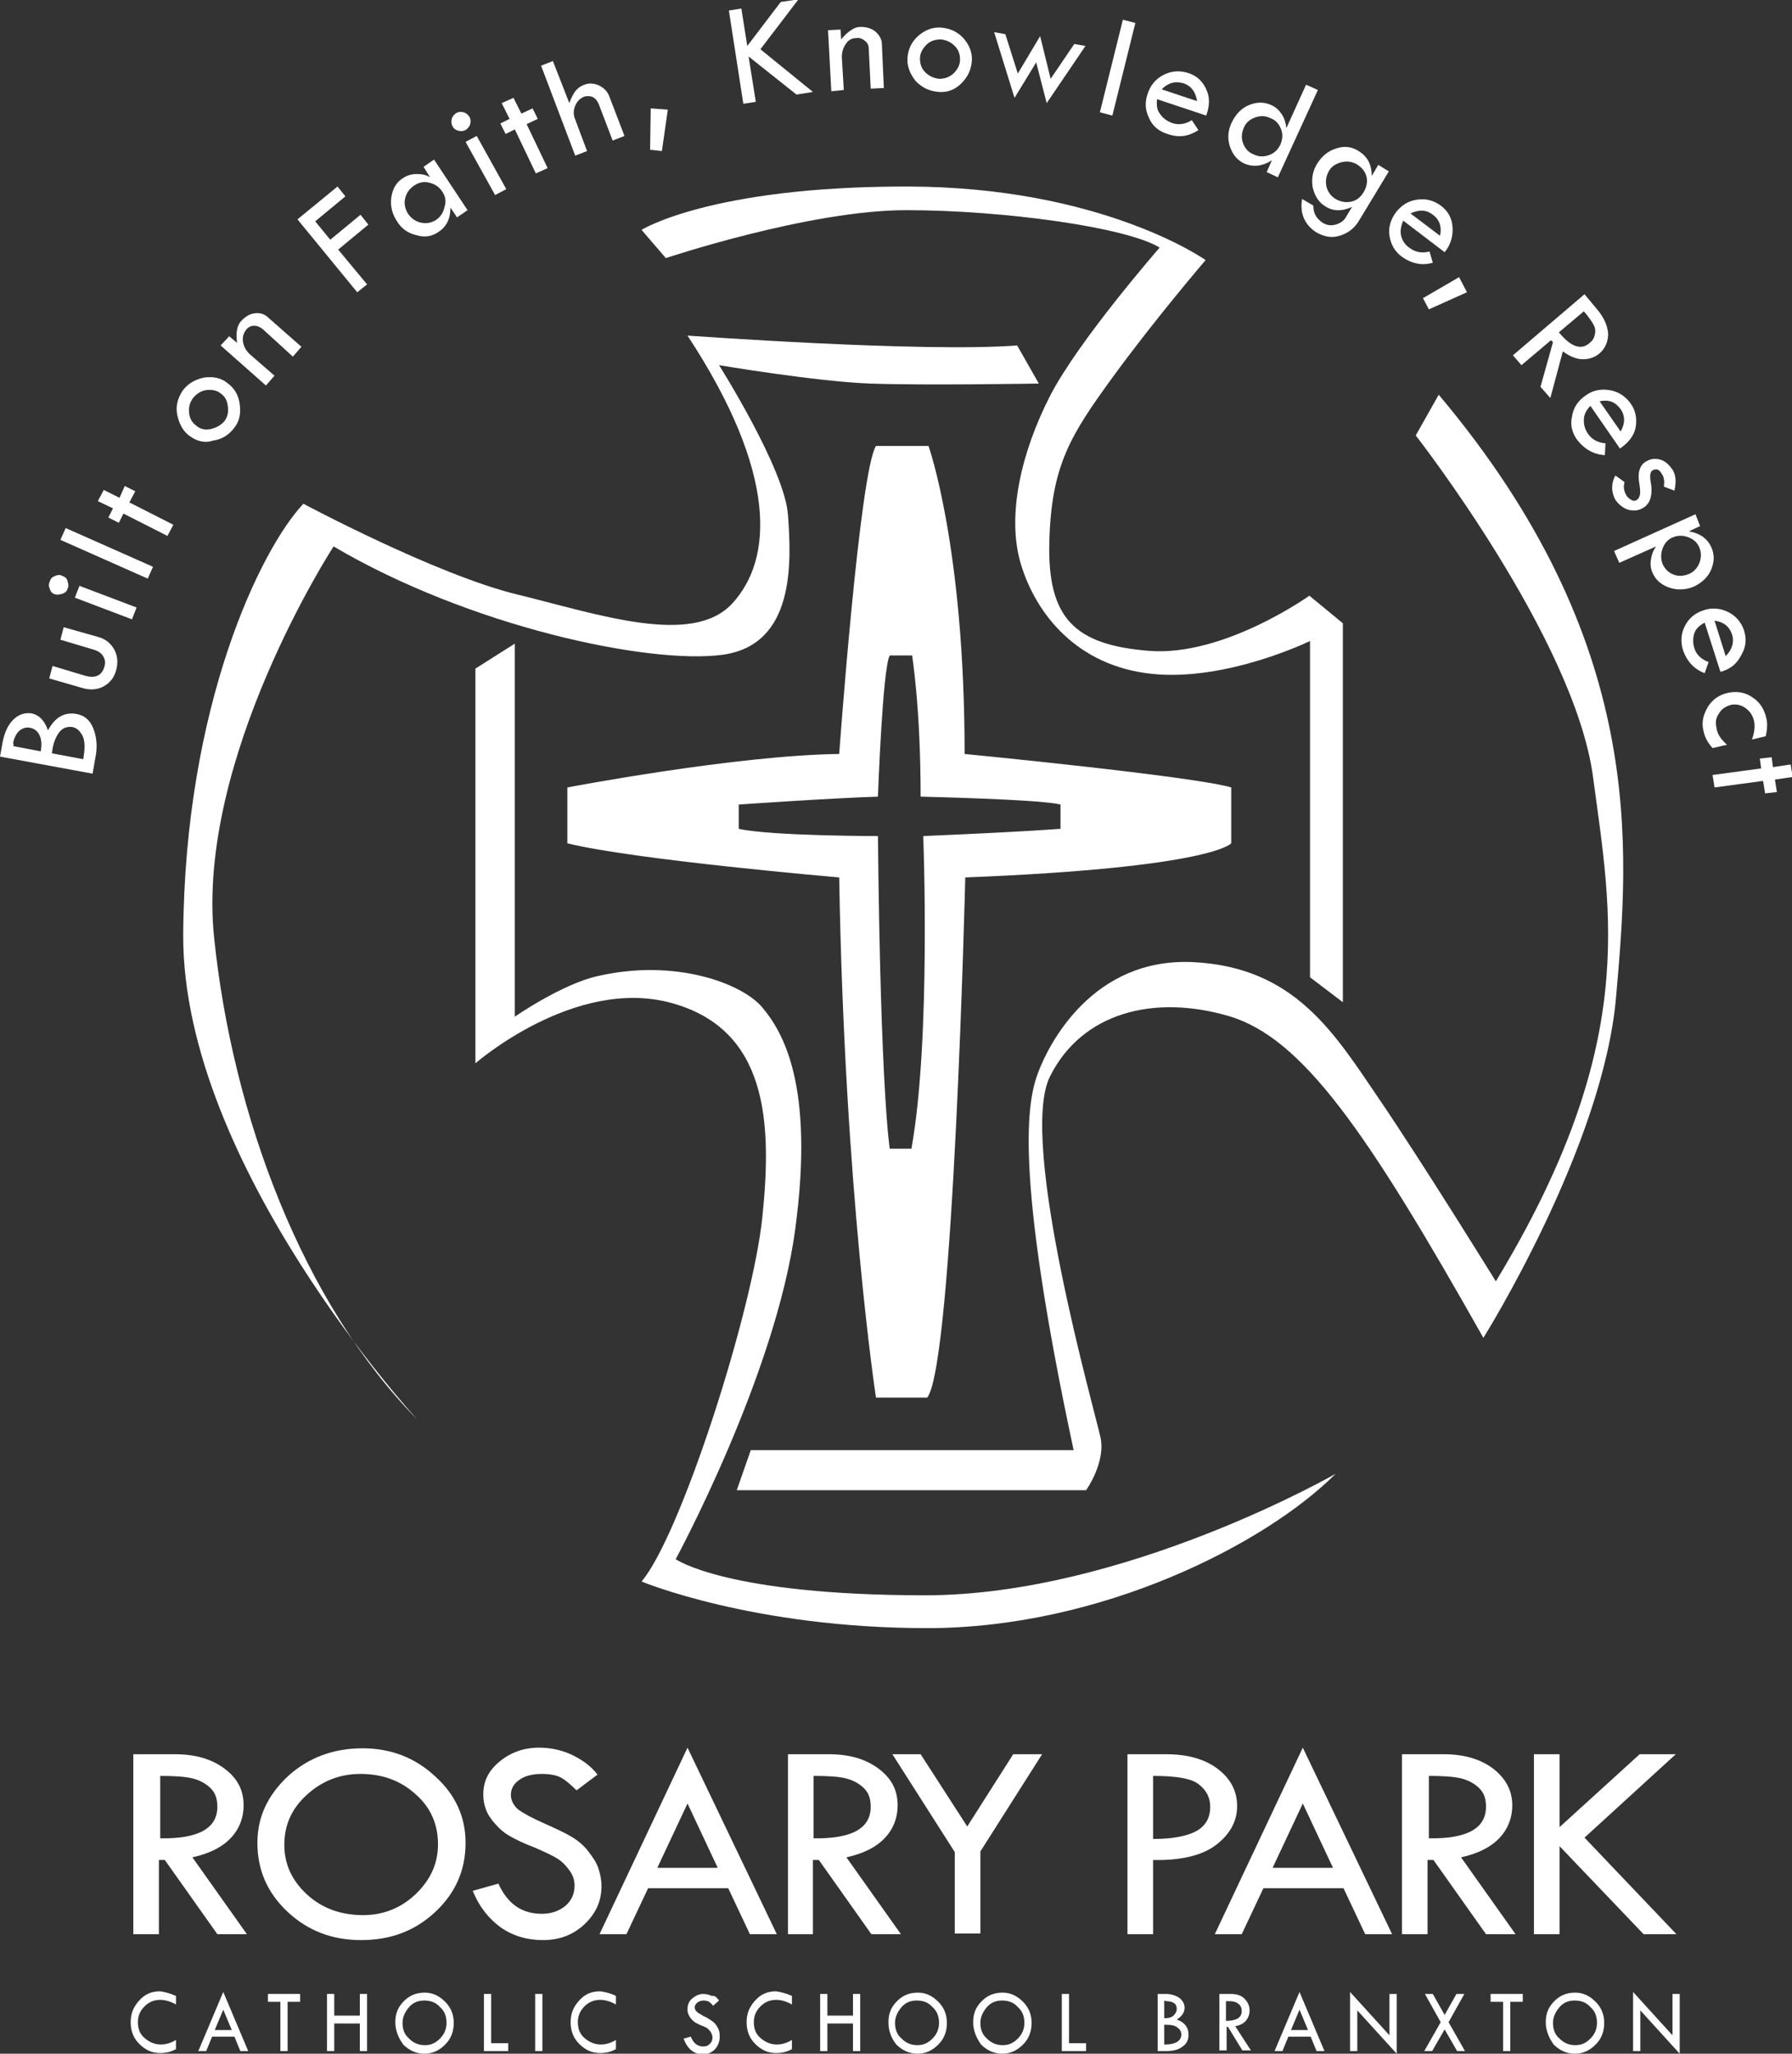 <?xml version="1.0" encoding="utf-8"?>
<!-- Generator: Adobe Illustrator 24.0.1, SVG Export Plug-In . SVG Version: 6.00 Build 0)  -->
<svg version="1.1" id="Layer_1" xmlns="http://www.w3.org/2000/svg" xmlns:xlink="http://www.w3.org/1999/xlink" x="0px" y="0px"
	 viewBox="0 0 272.9 312.7" style="enable-background:new 0 0 272.9 312.7;" xml:space="preserve">
<rect x="0" y="0" width="272.9" height="312.7" fill="#333333" stroke="none"/>
<style type="text/css">
	.st0{fill:#093479;}
	.st1{fill:#AE9E6D;}
	.st2{fill:#FFFFFF;}
</style>
<g>
	<g>
		<path class="st2" d="M0,115.2l0.4-2.2c0.3-1.5,0.8-2.6,1.6-3.4c0.8-0.8,1.7-1.1,2.7-1c1.2,0.2,2.1,1.1,2.6,2.6
			c1.1-2,2.5-2.8,4.3-2.5c1.2,0.2,2.1,0.9,2.6,2.2c0.5,1.2,0.7,2.8,0.3,4.6l-0.4,2.3L0,115.2z M2,113.6l4.2,0.8
			c0.2-1.1,0.1-1.9-0.2-2.5s-0.8-1-1.5-1.1c-0.6-0.1-1.1,0.1-1.6,0.5c-0.4,0.4-0.8,1.1-0.9,1.9C2.1,113.3,2.1,113.5,2,113.6z
			 M7.9,114.7l4.8,0.9l0-0.2c0.3-1.7,0.2-2.8-0.2-3.5c-0.4-0.7-0.9-1.1-1.5-1.2c-0.7-0.1-1.4,0.1-1.9,0.7C8.6,112,8.2,112.9,8,114
			L7.9,114.7z"/>
		<path class="st2" d="M7.5,103.3l0.5-1.9l5,1.5c1.5,0.4,2.5,0,2.9-1.4c0.2-0.6,0.1-1.1-0.2-1.6s-0.8-0.8-1.5-1l-5-1.5l0.5-1.9
			l5.3,1.5c1.1,0.3,1.9,1,2.4,1.9c0.5,0.9,0.6,2,0.3,3.1c-0.3,1.2-1,2-1.9,2.5s-2,0.6-3.1,0.3L7.5,103.3z"/>
		<path class="st2" d="M8.4,90.5c-0.4-0.1-0.7-0.4-0.8-0.8c-0.2-0.4-0.2-0.8,0-1.2c0.1-0.4,0.4-0.7,0.8-0.8c0.4-0.2,0.8-0.2,1.1,0
			c0.4,0.1,0.7,0.4,0.8,0.8s0.2,0.8,0,1.1c-0.1,0.4-0.4,0.7-0.8,0.8S8.8,90.6,8.4,90.5z M11.4,91l0.7-1.8l8.7,3.3l-0.7,1.8L11.4,91z
			"/>
		<path class="st2" d="M9.2,82.2l0.8-1.8l13.3,5.9l-0.8,1.8L9.2,82.2z"/>
		<path class="st2" d="M14.9,76.3l0.9-1.7l2.4,1.2L19,74l1.6,0.8l-0.9,1.7l6.7,3.4l-0.9,1.7l-6.7-3.4l-0.7,1.4l-1.6-0.8l0.7-1.4
			L14.9,76.3z"/>
		<path class="st2" d="M28.9,66.4c-1-0.7-1.6-1.8-1.9-3.2s0.1-2.6,0.8-3.7c0.8-1.1,1.9-1.7,3.2-2c1.4-0.2,2.6,0,3.6,0.8
			c1.1,0.8,1.7,1.8,1.9,3.2c0.2,1.4,0,2.6-0.8,3.6c-0.8,1.1-1.9,1.8-3.3,2C31.2,67.5,30,67.2,28.9,66.4z M33.6,59.9
			c-0.6-0.5-1.4-0.6-2.2-0.5c-0.8,0.1-1.5,0.6-2,1.2c-0.5,0.7-0.7,1.4-0.6,2.3s0.5,1.5,1.2,2c0.6,0.5,1.4,0.6,2.2,0.4s1.5-0.6,2-1.2
			c0.5-0.7,0.6-1.4,0.5-2.2C34.6,61,34.3,60.4,33.6,59.9z"/>
		<path class="st2" d="M40.5,58.7l-6.9-6.1l1.3-1.4l1.2,1c-0.1-0.8-0.1-1.5,0-2c0.1-0.5,0.3-1,0.7-1.4c0.6-0.6,1.2-1,2-1.1
			s1.5,0.1,2.1,0.7l5,4.4l-1.3,1.5L40,50.1c-0.4-0.3-0.8-0.5-1.3-0.5s-0.9,0.2-1.2,0.6c-0.4,0.5-0.6,1.1-0.5,1.8
			c0.1,0.7,0.4,1.3,1,1.9l3.8,3.3L40.5,58.7z"/>
		<path class="st2" d="M45.3,33.4l6.1-5l1.2,1.5L48,33.7l2.3,2.8l4.6-3.8l1.2,1.5l-4.6,3.8l4.4,5.3l-1.5,1.2L45.3,33.4z"/>
		<path class="st2" d="M64.5,25.4l1.6-1.1l5.1,7.7l-1.6,1.1l-1-1.5c0,1.7-0.6,2.9-1.8,3.7c-1,0.7-2.1,0.9-3.4,0.5
			c-1.3-0.3-2.3-1-3-2.2c-0.7-1.1-1-2.3-0.8-3.6c0.2-1.3,0.8-2.3,1.8-2.9c0.6-0.4,1.3-0.6,2-0.6c0.8,0,1.5,0.1,2.1,0.5L64.5,25.4z
			 M67.3,29.1c-0.5-0.7-1.1-1.1-2-1.3c-0.8-0.2-1.6,0-2.3,0.5c-0.7,0.5-1.1,1.1-1.3,1.9s0,1.6,0.4,2.3c0.5,0.7,1.1,1.2,2,1.4
			s1.6,0,2.3-0.4c0.7-0.5,1.1-1.1,1.3-2C68,30.6,67.8,29.8,67.3,29.1z"/>
		<path class="st2" d="M68.9,19.2c-0.2-0.4-0.2-0.7-0.1-1.1c0.1-0.4,0.4-0.7,0.7-0.9c0.4-0.2,0.7-0.2,1.1-0.1
			c0.4,0.1,0.7,0.4,0.9,0.7c0.2,0.4,0.2,0.7,0.1,1.1c-0.1,0.4-0.4,0.7-0.7,0.9c-0.4,0.2-0.7,0.2-1.1,0.1S69.1,19.6,68.9,19.2z
			 M70.9,21.6l1.7-0.9l4.5,8.1l-1.7,0.9L70.9,21.6z"/>
		<path class="st2" d="M76.4,15.7l1.8-0.8l1.2,2.4l1.7-0.8l0.8,1.6l-1.7,0.8l3.2,6.7l-1.8,0.8l-3.2-6.7L77,20.4l-0.8-1.6l1.4-0.7
			L76.4,15.7z"/>
		<path class="st2" d="M82.4,10l1.8-0.7l2.5,6.4c0.3-0.8,0.6-1.4,0.9-1.8c0.3-0.4,0.8-0.8,1.4-1c0.7-0.3,1.5-0.2,2.2,0.1
			c0.8,0.4,1.3,0.9,1.6,1.7l2.3,6l-1.8,0.7l-2.1-5.5c-0.2-0.5-0.5-0.9-0.9-1.1c-0.4-0.2-0.8-0.2-1.3-0.1c-0.7,0.3-1.1,0.7-1.4,1.4
			c-0.3,0.7-0.3,1.4,0,2.1l1.8,4.8l-1.8,0.7L82.4,10z"/>
		<path class="st2" d="M99.1,16.5l2.6,0.2l-0.9,6.3L99,22.8L99.1,16.5z"/>
		<path class="st2" d="M111,1.6l1.9-0.3l0.9,5.7l5.1-6.7l2.7-0.4l-5.8,7.6l8,6.5l-2.5,0.4L114,8.6l1.1,6.9l-1.9,0.3L111,1.6z"/>
		<path class="st2" d="M126.6,13.9l-0.5-9.3l1.9-0.1l0.1,1.5c0.5-0.6,1-1.1,1.5-1.4c0.4-0.3,0.9-0.5,1.5-0.5c0.8,0,1.6,0.2,2.2,0.7
			c0.6,0.5,1,1.2,1,1.9l0.3,6.7l-2,0.1l-0.3-6.1c0-0.5-0.2-0.9-0.6-1.2s-0.8-0.5-1.3-0.4c-0.7,0-1.2,0.3-1.6,0.9s-0.6,1.2-0.6,2
			l0.3,5L126.6,13.9z"/>
		<path class="st2" d="M138.2,8.8c0.1-1.3,0.6-2.4,1.6-3.3c1-0.9,2.2-1.4,3.5-1.3c1.3,0.1,2.5,0.6,3.4,1.6s1.4,2.2,1.3,3.5
			c-0.1,1.3-0.6,2.4-1.6,3.4c-1,1-2.2,1.4-3.4,1.3c-1.4-0.1-2.5-0.6-3.5-1.6C138.6,11.3,138.1,10.1,138.2,8.8z M146.2,9.1
			c0-0.8-0.2-1.5-0.8-2.1c-0.6-0.6-1.3-0.9-2.1-1c-0.8,0-1.6,0.2-2.2,0.8c-0.6,0.6-1,1.3-1,2.1c0,0.8,0.2,1.5,0.8,2.1
			c0.6,0.6,1.3,0.9,2.1,1c0.8,0,1.5-0.2,2.2-0.8C145.8,10.6,146.2,9.9,146.2,9.1z"/>
		<path class="st2" d="M158.4,5.5l1.6,6.5l3.6-5.3l1.7,0.3l-5.9,8.7l-1.6-6.2l-3.3,5.4l-3.1-10l1.7,0.3l1.9,6L158.4,5.5z"/>
		<path class="st2" d="M171,3l1.9,0.5l-3.5,14.1l-1.9-0.5L171,3z"/>
		<path class="st2" d="M183.7,17.6l-7.5-2.5c-0.1,1,0,1.7,0.5,2.3c0.4,0.6,1,1,1.7,1.3c1.1,0.4,2.1,0.2,3.1-0.4l1,1.5
			c-1.5,1-3,1.2-4.7,0.6c-1.3-0.4-2.3-1.2-2.8-2.4c-0.6-1.2-0.7-2.4-0.2-3.8c0.4-1.2,1.2-2.2,2.4-2.8c1.2-0.6,2.4-0.7,3.7-0.3
			c1.3,0.4,2.2,1.2,2.8,2.5S184.2,16.1,183.7,17.6z M176.9,13.6l5.4,1.8c-0.2-1.4-0.9-2.3-2-2.7C179,12.3,177.9,12.6,176.9,13.6z"/>
		<path class="st2" d="M198.9,12.9l1.8,0.8L194.6,27l-1.7-0.8l0.8-1.8c-1.4,0.9-2.8,1.1-4.2,0.5c-1.1-0.5-1.8-1.4-2.2-2.6
			c-0.4-1.2-0.3-2.5,0.3-3.7c0.6-1.2,1.4-2.1,2.6-2.6c1.2-0.5,2.3-0.5,3.4,0c0.7,0.3,1.2,0.8,1.6,1.4s0.6,1.3,0.7,2.1L198.9,12.9z
			 M195,22c0.3-0.8,0.4-1.5,0.1-2.3c-0.3-0.8-0.8-1.4-1.6-1.7c-0.8-0.4-1.6-0.4-2.4-0.1c-0.8,0.3-1.4,0.8-1.7,1.6
			c-0.3,0.7-0.4,1.5-0.1,2.3c0.3,0.8,0.8,1.4,1.6,1.7c0.8,0.4,1.6,0.4,2.4,0.1S194.6,22.8,195,22z"/>
		<path class="st2" d="M209.9,25.1l1.6,1l-4.6,7.6c-0.7,1.1-1.6,1.8-2.9,2.2s-2.4,0.1-3.5-0.5c-0.8-0.5-1.5-1.2-1.9-2.1
			c-0.4-0.9-0.5-1.9-0.3-3l1.7,1c0,1.2,0.5,2,1.4,2.6c0.6,0.4,1.3,0.5,2,0.3s1.3-0.6,1.6-1.2l0.9-1.5c-1.5,0.7-2.9,0.7-4.1-0.1
			c-1-0.6-1.6-1.6-1.9-2.9c-0.2-1.3,0-2.5,0.7-3.6c0.7-1.1,1.6-1.9,2.9-2.3c1.2-0.4,2.3-0.3,3.4,0.4c1.3,0.8,2,2,2,3.8L209.9,25.1z
			 M207.7,29.2c0.4-0.7,0.6-1.5,0.4-2.3c-0.2-0.8-0.7-1.4-1.5-1.9c-0.7-0.4-1.5-0.5-2.3-0.3c-0.8,0.2-1.5,0.6-1.9,1.3
			c-0.4,0.7-0.6,1.5-0.4,2.4c0.2,0.8,0.7,1.5,1.4,1.9c0.7,0.4,1.5,0.6,2.4,0.4S207.3,29.9,207.7,29.2z"/>
		<path class="st2" d="M220,38.4l-6.3-4.8c-0.4,0.9-0.5,1.7-0.3,2.4c0.2,0.7,0.6,1.3,1.2,1.7c0.9,0.7,1.9,0.9,3.1,0.6l0.5,1.7
			c-1.7,0.5-3.3,0.1-4.7-0.9c-1.1-0.8-1.7-1.9-1.9-3.2c-0.2-1.3,0.2-2.5,1-3.6c0.8-1,1.8-1.7,3.2-1.9c1.3-0.2,2.5,0.1,3.6,0.9
			c1.1,0.8,1.7,1.9,1.8,3.2S221,37.2,220,38.4z M214.8,32.5l4.5,3.4c0.3-1.4-0.1-2.5-1.1-3.2C217.2,31.9,216.1,31.9,214.8,32.5z"/>
		<path class="st2" d="M222.2,42.2l1.2,2.3l-5.8,2.6l-0.9-1.7L222.2,42.2z"/>
		<path class="st2" d="M241.3,44.8l2,2.4c1,1.2,1.5,2.4,1.6,3.6c0,1.2-0.4,2.2-1.3,3c-0.7,0.6-1.6,0.9-2.5,0.9c-1,0-2-0.4-3.1-1.2
			l-1.9,7.1l-1.5-1.7l1.9-6.8l-0.3-0.3l-4.5,3.8l-1.3-1.5L241.3,44.8z M241.2,47.4l-3.8,3.2c1.8,2.2,3.4,2.8,4.7,1.6
			c0.5-0.4,0.7-0.8,0.8-1.4s0-1-0.3-1.5S241.9,48.2,241.2,47.4z"/>
		<path class="st2" d="M246.7,68.3l-4.5-6.5c-0.7,0.7-1,1.4-1,2.2s0.2,1.4,0.6,2c0.6,0.9,1.5,1.4,2.7,1.5l-0.1,1.8
			c-1.7-0.1-3.1-0.9-4.2-2.3c-0.8-1.1-1.1-2.3-0.8-3.6c0.2-1.3,0.9-2.4,2.1-3.2c1.1-0.8,2.3-1,3.6-0.8c1.3,0.2,2.4,0.9,3.2,2
			c0.8,1.1,1,2.3,0.8,3.6S248,67.4,246.7,68.3z M243.6,61.1l3.2,4.6c0.7-1.2,0.7-2.4,0-3.4C246,61.2,245,60.8,243.6,61.1z"/>
		<path class="st2" d="M255,74.7l-1.6-0.6c0-0.4,0.1-0.8,0-1c0-0.3-0.1-0.6-0.3-0.9c-0.4-0.7-0.8-0.9-1.4-0.6
			c-0.4,0.2-0.5,0.8-0.3,1.9c0.2,1.1,0.1,1.9-0.1,2.5s-0.6,1.1-1.2,1.4c-0.7,0.4-1.4,0.4-2.2,0.2c-0.8-0.3-1.4-0.8-1.9-1.5
			c-0.6-1.1-0.7-2.4,0-3.7l1.4,1c-0.2,0.7-0.1,1.3,0.2,1.9c0.2,0.4,0.5,0.6,0.8,0.8c0.3,0.2,0.6,0.2,0.9,0c0.4-0.3,0.6-0.9,0.4-2.1
			c-0.2-1.1-0.2-2,0-2.5c0.2-0.6,0.5-1,1.1-1.3c0.7-0.4,1.4-0.4,2.1-0.2c0.7,0.2,1.3,0.8,1.8,1.5C255.2,72.3,255.3,73.3,255,74.7z"
			/>
		<path class="st2" d="M258.9,80.1l-1.7,0.8c1.7,0.3,2.8,1.1,3.4,2.4c0.5,1.1,0.5,2.2,0,3.4c-0.5,1.2-1.4,2-2.6,2.6
			c-1.2,0.5-2.5,0.6-3.7,0.2c-1.2-0.4-2.1-1.1-2.6-2.2c-0.3-0.6-0.4-1.3-0.3-2c0.1-0.7,0.3-1.4,0.8-2.1l-5.6,2.5l-0.8-1.8l12.4-5.6
			L258.9,80.1z M257.2,87.4c0.7-0.3,1.3-0.9,1.6-1.7c0.3-0.8,0.3-1.6,0-2.3c-0.3-0.8-0.9-1.3-1.7-1.6c-0.8-0.3-1.6-0.3-2.3,0
			c-0.8,0.3-1.3,0.9-1.6,1.7c-0.3,0.8-0.3,1.6,0,2.4c0.4,0.8,0.9,1.3,1.7,1.6S256.4,87.7,257.2,87.4z"/>
		<path class="st2" d="M262,102.3l-2.4-7.5c-0.9,0.5-1.4,1-1.6,1.7s-0.2,1.4,0,2.1c0.3,1.1,1.1,1.8,2.2,2.2l-0.6,1.7
			c-1.6-0.6-2.7-1.8-3.3-3.5c-0.4-1.3-0.3-2.6,0.3-3.7c0.6-1.2,1.6-2,2.9-2.4c1.2-0.4,2.5-0.3,3.7,0.3c1.2,0.6,2,1.6,2.4,2.8
			c0.4,1.3,0.3,2.5-0.4,3.7C264.5,101.1,263.5,101.9,262,102.3z M261.1,94.5l1.7,5.4c1-1,1.3-2.1,1-3.2
			C263.4,95.4,262.5,94.7,261.1,94.5z"/>
		<path class="st2" d="M263,113.4l-2.2,0.5c-0.8-0.9-1.2-1.7-1.4-2.7c-0.3-1.3,0-2.4,0.7-3.6c0.7-1.1,1.7-1.8,3-2.1
			c1.4-0.3,2.7-0.1,3.8,0.7c1.1,0.7,1.8,1.8,2.1,3.2c0.2,0.8,0.1,1.8-0.1,2.7l-2.1,0.5c0.4-1.1,0.5-2.1,0.3-2.9
			c-0.2-0.8-0.6-1.4-1.3-1.9s-1.4-0.6-2.1-0.5c-0.8,0.2-1.5,0.6-1.9,1.3c-0.5,0.7-0.6,1.4-0.4,2.2C261.5,111.7,262,112.5,263,113.4z
			"/>
		<path class="st2" d="M272.7,116.4l0.3,1.9l-2.7,0.4l0.3,1.9l-1.8,0.2l-0.3-1.9l-7.4,1l-0.3-1.9l7.4-1l-0.2-1.5l1.8-0.2l0.2,1.5
			L272.7,116.4z"/>
	</g>
	<g>
		<path class="st2" d="M20.4,267.1h6.2c3.1,0,5.6,0.7,7.6,2.2s2.9,3.3,2.9,5.6c0,1.8-0.6,3.5-1.9,4.9c-1.3,1.4-3.2,2.4-5.9,3
			l8.3,11.7h-4.5l-8-11.3h-0.9v11.3h-3.9V267.1z M24.4,270.4v9.5c5.8,0.1,8.7-1.5,8.7-4.8c0-1.2-0.3-2.1-1-2.8
			c-0.7-0.7-1.6-1.2-2.7-1.5C28.2,270.5,26.5,270.4,24.4,270.4z"/>
		<path class="st2" d="M39.2,280.6c0-4,1.6-7.3,4.7-10.2c3.1-2.8,6.9-4.2,11.3-4.2c4.3,0,8,1.4,11.1,4.3c3.1,2.8,4.6,6.2,4.6,10.1
			c0,4.1-1.5,7.6-4.6,10.5s-6.8,4.3-11.3,4.3c-4.4,0-8.1-1.4-11.2-4.3C40.7,288.2,39.2,284.7,39.2,280.6z M66.7,280.8
			c0-3-1.1-5.6-3.4-7.6c-2.3-2.1-5.1-3.1-8.4-3.1c-3.2,0-5.9,1.1-8.2,3.2c-2.3,2.1-3.4,4.6-3.4,7.6c0,3,1.2,5.5,3.5,7.6
			c2.3,2.1,5.2,3.1,8.5,3.1c3.1,0,5.8-1.1,8-3.2C65.6,286.2,66.7,283.7,66.7,280.8z"/>
		<path class="st2" d="M91,270.2l-3.2,2.4c-0.8-0.8-1.6-1.5-2.3-1.9s-1.7-0.6-3-0.6c-1.4,0-2.6,0.3-3.4,0.9
			c-0.9,0.6-1.3,1.4-1.3,2.3c0,0.8,0.4,1.6,1.1,2.2c0.8,0.6,2.1,1.3,3.9,2.1c1.8,0.8,3.3,1.5,4.3,2.1s1.9,1.4,2.5,2.2
			s1.2,1.6,1.5,2.5c0.3,0.9,0.5,1.8,0.5,2.8c0,2.3-0.9,4.2-2.6,5.8c-1.7,1.6-3.8,2.4-6.3,2.4c-2.4,0-4.5-0.6-6.4-1.9
			c-1.8-1.3-3.3-3.1-4.3-5.6l3.9-1.1c1.4,3.1,3.6,4.6,6.6,4.6c1.4,0,2.6-0.4,3.6-1.2c0.9-0.8,1.4-1.8,1.4-3.1c0-0.7-0.2-1.5-0.7-2.2
			c-0.5-0.7-1.1-1.4-1.9-1.9s-1.9-1-3.5-1.7c-1.6-0.6-2.8-1.2-3.7-1.7c-0.9-0.5-1.6-1.1-2.3-1.9s-1.1-1.4-1.4-2.2s-0.4-1.5-0.4-2.3
			c0-2,0.8-3.6,2.5-5c1.7-1.4,3.7-2.1,6-2.1c1.6,0,3.2,0.3,4.8,1C88.6,267.9,89.9,268.8,91,270.2z"/>
		<path class="st2" d="M104.7,266.1l13.6,28.4h-4.1l-3.3-7H98.7l-3.3,7h-4.1L104.7,266.1z M104.7,274.6l-4.6,9.8h9.2L104.7,274.6z"
			/>
		<path class="st2" d="M120,267.1h6.2c3.1,0,5.6,0.7,7.6,2.2s2.9,3.3,2.9,5.6c0,1.8-0.6,3.5-1.9,4.9c-1.3,1.4-3.2,2.4-5.9,3
			l8.3,11.7h-4.5l-8-11.3h-0.9v11.3H120V267.1z M123.9,270.4v9.5c5.8,0.1,8.7-1.5,8.7-4.8c0-1.2-0.3-2.1-1-2.8
			c-0.7-0.7-1.6-1.2-2.7-1.5C127.8,270.5,126.1,270.4,123.9,270.4z"/>
		<path class="st2" d="M135.9,267.1h4.3l7.1,11l7-11h4.4l-9.4,14.8v12.5h-3.9V282L135.9,267.1z"/>
		<path class="st2" d="M171.7,267.1h5.8c3.3,0,5.9,0.7,7.9,2.2s3,3.4,3,5.7c0,2.3-1.1,4.3-3.2,5.9c-2.1,1.6-5.3,2.4-9.6,2.3v11.3
			h-3.9V267.1z M175.6,270.4v9.6c2.9,0,5.1-0.4,6.6-1.2c1.4-0.8,2.1-2,2.1-3.7c0-1.3-0.5-2.4-1.6-3.3
			C181.6,270.8,179.2,270.4,175.6,270.4z"/>
		<path class="st2" d="M198.4,266.1l13.6,28.4h-4.1l-3.3-7h-12.2l-3.3,7h-4.1L198.4,266.1z M198.4,274.6l-4.6,9.8h9.2L198.4,274.6z"
			/>
		<path class="st2" d="M213.6,267.1h6.2c3.1,0,5.6,0.7,7.6,2.2c1.9,1.5,2.9,3.3,2.9,5.6c0,1.8-0.6,3.5-1.9,4.9
			c-1.3,1.4-3.2,2.4-5.9,3l8.3,11.7h-4.5l-8-11.3h-0.9v11.3h-3.9V267.1z M217.6,270.4v9.5c5.8,0.1,8.7-1.5,8.7-4.8
			c0-1.2-0.3-2.1-1-2.8c-0.7-0.7-1.6-1.2-2.7-1.5C221.4,270.5,219.7,270.4,217.6,270.4z"/>
		<path class="st2" d="M233.6,267.1h3.9v11.1l12.2-11.1h5.5l-13.9,12.7l14,14.7h-5l-12.8-13.4v13.4h-3.9V267.1z"/>
	</g>
	<g>
		<path class="st2" d="M26.8,303.9v1.3c-0.9-0.5-1.7-0.7-2.4-0.7c-0.9,0-1.7,0.3-2.4,1s-1,1.5-1,2.4c0,1,0.3,1.8,1,2.4
			c0.7,0.6,1.5,1,2.5,1c0.7,0,1.5-0.2,2.3-0.7v1.4c-0.7,0.4-1.5,0.6-2.4,0.6c-1.3,0-2.3-0.5-3.2-1.4c-0.9-0.9-1.3-2-1.3-3.3
			c0-1.3,0.4-2.3,1.3-3.3s1.9-1.4,3.2-1.4C25.1,303.3,25.9,303.5,26.8,303.9z"/>
		<path class="st2" d="M34,303.3l3.8,9h-1.2l-0.9-2.2h-3.4l-0.9,2.2h-1.2L34,303.3z M34,306l-1.3,3.1h2.6L34,306z"/>
		<path class="st2" d="M40.7,303.6h5v1.2h-1.9v7.5h-1.1v-7.5h-1.9V303.6z"/>
		<path class="st2" d="M49.8,303.6h1.1v3.3h3.9v-3.3h1.1v8.7h-1.1v-4.2h-3.9v4.2h-1.1V303.6z"/>
		<path class="st2" d="M60.2,307.9c0-1.3,0.4-2.3,1.3-3.2c0.9-0.9,1.9-1.3,3.2-1.3c1.2,0,2.2,0.5,3.1,1.4c0.9,0.9,1.3,2,1.3,3.2
			c0,1.3-0.4,2.4-1.3,3.3c-0.9,0.9-1.9,1.4-3.2,1.4c-1.2,0-2.3-0.5-3.2-1.4C60.7,310.3,60.2,309.2,60.2,307.9z M68,308
			c0-1-0.3-1.8-1-2.4c-0.6-0.7-1.4-1-2.4-1c-0.9,0-1.7,0.3-2.3,1c-0.6,0.7-1,1.5-1,2.4c0,1,0.3,1.8,1,2.4c0.7,0.7,1.5,1,2.4,1
			c0.9,0,1.6-0.3,2.3-1C67.7,309.7,68,308.9,68,308z"/>
		<path class="st2" d="M73.7,303.6h1.1v7.5h2.6v1.2h-3.7V303.6z"/>
		<path class="st2" d="M81.5,303.6h1.1v8.7h-1.1V303.6z"/>
		<path class="st2" d="M93.8,303.9v1.3c-0.9-0.5-1.7-0.7-2.4-0.7c-0.9,0-1.7,0.3-2.4,1s-1,1.5-1,2.4c0,1,0.3,1.8,1,2.4
			c0.7,0.6,1.5,1,2.5,1c0.7,0,1.5-0.2,2.3-0.7v1.4c-0.7,0.4-1.5,0.6-2.4,0.6c-1.3,0-2.3-0.5-3.2-1.4c-0.9-0.9-1.3-2-1.3-3.3
			c0-1.3,0.4-2.3,1.3-3.3s1.9-1.4,3.2-1.4C92.2,303.3,93,303.5,93.8,303.9z"/>
		<path class="st2" d="M109.5,304.6l-0.9,0.8c-0.2-0.3-0.5-0.5-0.6-0.6c-0.2-0.1-0.5-0.2-0.8-0.2c-0.4,0-0.7,0.1-1,0.3
			c-0.2,0.2-0.4,0.4-0.4,0.7c0,0.3,0.1,0.5,0.3,0.7s0.6,0.4,1.1,0.7c0.5,0.2,0.9,0.5,1.2,0.7c0.3,0.2,0.5,0.4,0.7,0.7
			c0.2,0.3,0.3,0.5,0.4,0.8c0.1,0.3,0.1,0.6,0.1,0.9c0,0.7-0.2,1.3-0.7,1.9c-0.5,0.5-1.1,0.8-1.8,0.8c-0.7,0-1.3-0.2-1.8-0.6
			c-0.5-0.4-0.9-1-1.2-1.8l1.1-0.3c0.4,1,1,1.5,1.9,1.5c0.4,0,0.7-0.1,1-0.4s0.4-0.6,0.4-1c0-0.2-0.1-0.5-0.2-0.7s-0.3-0.4-0.5-0.6
			c-0.2-0.2-0.5-0.3-1-0.5c-0.5-0.2-0.8-0.4-1-0.5c-0.2-0.2-0.5-0.4-0.6-0.6c-0.2-0.2-0.3-0.5-0.4-0.7c-0.1-0.2-0.1-0.5-0.1-0.7
			c0-0.6,0.2-1.2,0.7-1.6s1-0.7,1.7-0.7c0.4,0,0.9,0.1,1.3,0.3C108.9,303.8,109.2,304.2,109.5,304.6z"/>
		<path class="st2" d="M120.6,303.9v1.3c-0.9-0.5-1.7-0.7-2.4-0.7c-0.9,0-1.7,0.3-2.4,1s-1,1.5-1,2.4c0,1,0.3,1.8,1,2.4
			c0.7,0.6,1.5,1,2.5,1c0.7,0,1.5-0.2,2.3-0.7v1.4c-0.7,0.4-1.5,0.6-2.4,0.6c-1.3,0-2.3-0.5-3.2-1.4c-0.9-0.9-1.3-2-1.3-3.3
			c0-1.3,0.4-2.3,1.3-3.3s1.9-1.4,3.2-1.4C118.9,303.3,119.7,303.5,120.6,303.9z"/>
		<path class="st2" d="M124.9,303.6h1.1v3.3h3.9v-3.3h1.1v8.7h-1.1v-4.2H126v4.2h-1.1V303.6z"/>
		<path class="st2" d="M135.3,307.9c0-1.3,0.4-2.3,1.3-3.2c0.9-0.9,1.9-1.3,3.2-1.3c1.2,0,2.2,0.5,3.1,1.4c0.9,0.9,1.3,2,1.3,3.2
			c0,1.3-0.4,2.4-1.3,3.3c-0.9,0.9-1.9,1.4-3.2,1.4c-1.2,0-2.3-0.5-3.2-1.4C135.7,310.3,135.3,309.2,135.3,307.9z M143,308
			c0-1-0.3-1.8-1-2.4c-0.6-0.7-1.4-1-2.4-1c-0.9,0-1.7,0.3-2.3,1c-0.6,0.7-1,1.5-1,2.4c0,1,0.3,1.8,1,2.4c0.7,0.7,1.5,1,2.4,1
			c0.9,0,1.6-0.3,2.3-1C142.7,309.7,143,308.9,143,308z"/>
		<path class="st2" d="M148.2,307.9c0-1.3,0.4-2.3,1.3-3.2s1.9-1.3,3.2-1.3c1.2,0,2.2,0.5,3.1,1.4c0.9,0.9,1.3,2,1.3,3.2
			c0,1.3-0.4,2.4-1.3,3.3c-0.9,0.9-1.9,1.4-3.2,1.4c-1.2,0-2.3-0.5-3.2-1.4C148.7,310.3,148.2,309.2,148.2,307.9z M156,308
			c0-1-0.3-1.8-1-2.4c-0.6-0.7-1.4-1-2.4-1c-0.9,0-1.7,0.3-2.3,1c-0.6,0.7-1,1.5-1,2.4c0,1,0.3,1.8,1,2.4c0.7,0.7,1.5,1,2.4,1
			c0.9,0,1.6-0.3,2.3-1C155.7,309.7,156,308.9,156,308z"/>
		<path class="st2" d="M161.7,303.6h1.1v7.5h2.6v1.2h-3.7V303.6z"/>
		<path class="st2" d="M176.2,303.6h1.3c0.8,0,1.5,0.2,2.1,0.6c0.5,0.4,0.8,0.9,0.8,1.5c0,0.7-0.4,1.3-1.2,1.8
			c1.2,0.4,1.8,1.2,1.8,2.3c0,0.8-0.3,1.4-0.9,1.8c-0.6,0.5-1.5,0.7-2.5,0.7h-1.3V303.6z M177.3,304.7v2.6c0.6,0,1.1-0.1,1.4-0.4
			s0.5-0.6,0.5-1c0-0.4-0.1-0.7-0.4-0.9c-0.3-0.2-0.7-0.3-1.2-0.3C177.4,304.6,177.3,304.6,177.3,304.7z M177.3,308.3v3h0.1
			c1,0,1.6-0.2,2-0.5s0.5-0.7,0.5-1c0-0.5-0.2-0.8-0.6-1.1s-0.9-0.4-1.6-0.4H177.3z"/>
		<path class="st2" d="M185.6,303.6h1.8c0.9,0,1.6,0.2,2.1,0.7s0.8,1.1,0.8,1.8c0,0.6-0.2,1.1-0.5,1.5s-0.9,0.8-1.7,0.9l2.4,3.7
			h-1.3l-2.2-3.6h-0.2v3.6h-1.1V303.6z M186.7,304.7v3c1.6,0,2.4-0.5,2.4-1.5c0-0.4-0.1-0.7-0.3-0.9c-0.2-0.2-0.4-0.4-0.8-0.5
			C187.8,304.7,187.3,304.7,186.7,304.7z"/>
		<path class="st2" d="M197.9,303.3l3.8,9h-1.2l-0.9-2.2h-3.4l-0.9,2.2h-1.2L197.9,303.3z M197.9,306l-1.3,3.1h2.6L197.9,306z"/>
		<path class="st2" d="M205.6,303.3l6,6.6v-6.3h1.1v9.1l-6-6.6v6.2h-1.1V303.3z"/>
		<path class="st2" d="M217,303.6h1.2l1.8,3.2l1.8-3.2h1.2l-2.4,4.3l2.5,4.4h-1.2L220,309l-1.9,3.3h-1.2l2.5-4.4L217,303.6z"/>
		<path class="st2" d="M226.9,303.6h5v1.2h-1.9v7.5h-1.1v-7.5h-1.9V303.6z"/>
		<path class="st2" d="M235.4,307.9c0-1.3,0.4-2.3,1.3-3.2s1.9-1.3,3.2-1.3c1.2,0,2.2,0.5,3.1,1.4c0.9,0.9,1.3,2,1.3,3.2
			c0,1.3-0.4,2.4-1.3,3.3c-0.9,0.9-1.9,1.4-3.2,1.4c-1.2,0-2.3-0.5-3.2-1.4C235.9,310.3,235.4,309.2,235.4,307.9z M243.2,308
			c0-1-0.3-1.8-1-2.4c-0.6-0.7-1.4-1-2.4-1c-0.9,0-1.7,0.3-2.3,1c-0.6,0.7-1,1.5-1,2.4c0,1,0.3,1.8,1,2.4c0.7,0.7,1.5,1,2.4,1
			c0.9,0,1.6-0.3,2.3-1C242.9,309.7,243.2,308.9,243.2,308z"/>
		<path class="st2" d="M248.7,303.3l6,6.6v-6.3h1.1v9.1l-6-6.6v6.2h-1.1V303.3z"/>
	</g>
	<g>
		<path class="st2" d="M97.7,35l3.7,4.3c0,0,21.8-7.3,36.6-7.3s33.6,2.6,38.6,5.7c0,0-12.4,14.2-16.7,22.6s-6.7,18.2-4.4,25.7
			s8.5,15.4,19.9,16.6s24.1-5,24.1-5v51.2l5,3.8V94.9l-5.1-4.2c0,0-13,9.3-24.4,8.4s-15.5-5-15.2-16.6s3.2-16.2,9.6-25
			s14.2-17.9,14.2-17.9S167.8,28.4,138,28.4S97.7,35,97.7,35z"/>
	</g>
	<g>
		<path class="st2" d="M154.9,52.6l3.3,5.8c0,0-17.5,0.3-25.7,0c-8.2-0.3-23-2.8-23-2.8s10,15.8,10.5,22.8s1.2,19.8-10,21.3
			s-38.5-4.3-59.2-16.5c0,0-21,32.3-18.2,59.5c2.8,27.2,13.5,55.7,31,73.5c0,0-35.8-38.8-35.7-73.8c0.2-35,11.8-58.8,18.3-65.7
			c0,0,20.2,10.8,32.5,13.8s26.7,8,32.8,1.4c6.2-6.7,7-19.8-6.8-40.8C104.9,51.1,140.4,53.7,154.9,52.6z"/>
	</g>
	<g>
		<path class="st2" d="M78.4,98l-6,3.8v60.1c0,0,15.1-13.2,29.8-9.2s15.4,18.1,13.9,32.6s-12.5,48.6-18.4,55.5c0,0,17,7.1,43.5,7.1
			s51.5-12.8,62.2-23.5c0,0-32.2,18.5-62.5,18.5s-38-5.5-38-5.5s15.2-28,18.2-50.2s-2-30.2-5-33.8s-13.1-7.5-25-4.8
			c-5.5,1.2-12.7,6.2-12.7,6.2V98z"/>
	</g>
	<g>
		<path class="st2" d="M114.3,220.9l-2.1,6h53.2c0,0,3-4.2,2.2-8s-12.6-45.2-7.7-55c4.9-9.8,15.9-12.5,27.2-9.2s21.2,17.8,38.8,49
			c0,0,18.2-29,20.2-51.8s4.8-54-27-91.8l-3.5,6.2c0,0,24.2,31,27,52s7,40.8-14.8,76.8c0,0-11-17.8-17.8-27.8s-12.8-20-28.2-20.8
			s-22.1,12.5-23.7,16.8c-1.6,4.2-3.8,14.5,5.4,57.5H114.3z"/>
	</g>
	<path class="st2" d="M146.9,114.8c0-31.5-5.5-46.9-5.5-46.9h-8c-2.5,4-5.6,46.9-5.6,46.9c-15.8,0.2-41.4,5.1-41.4,5.1v8.5
		c10,2.5,41.4,5.2,41.4,5.2c0.8,47.8,5.6,79.2,5.6,79.2h7.8c4-5,5.8-79.2,5.8-79.2c37.8-1.5,40.5-5.2,40.5-5.2v-8.5
		C181.9,118.2,146.9,114.8,146.9,114.8z M161.4,126.2c0,0-4.5,0.4-20.8,1.1c0,0,1.2,31-1.8,47.6h-3.3c0,0-1.4-8.3-1.8-47.6
		c0,0-16.2,0-21.2-1.1v-3.7c0,0,14.4-1,21.2-1.2c0,0,0.7-19.6,1.8-21.5h3.4c0,0,1.3,7.9,1.3,21.5c0,0,18.3,0.4,21.3,1.2V126.2z"/>
</g>
</svg>
